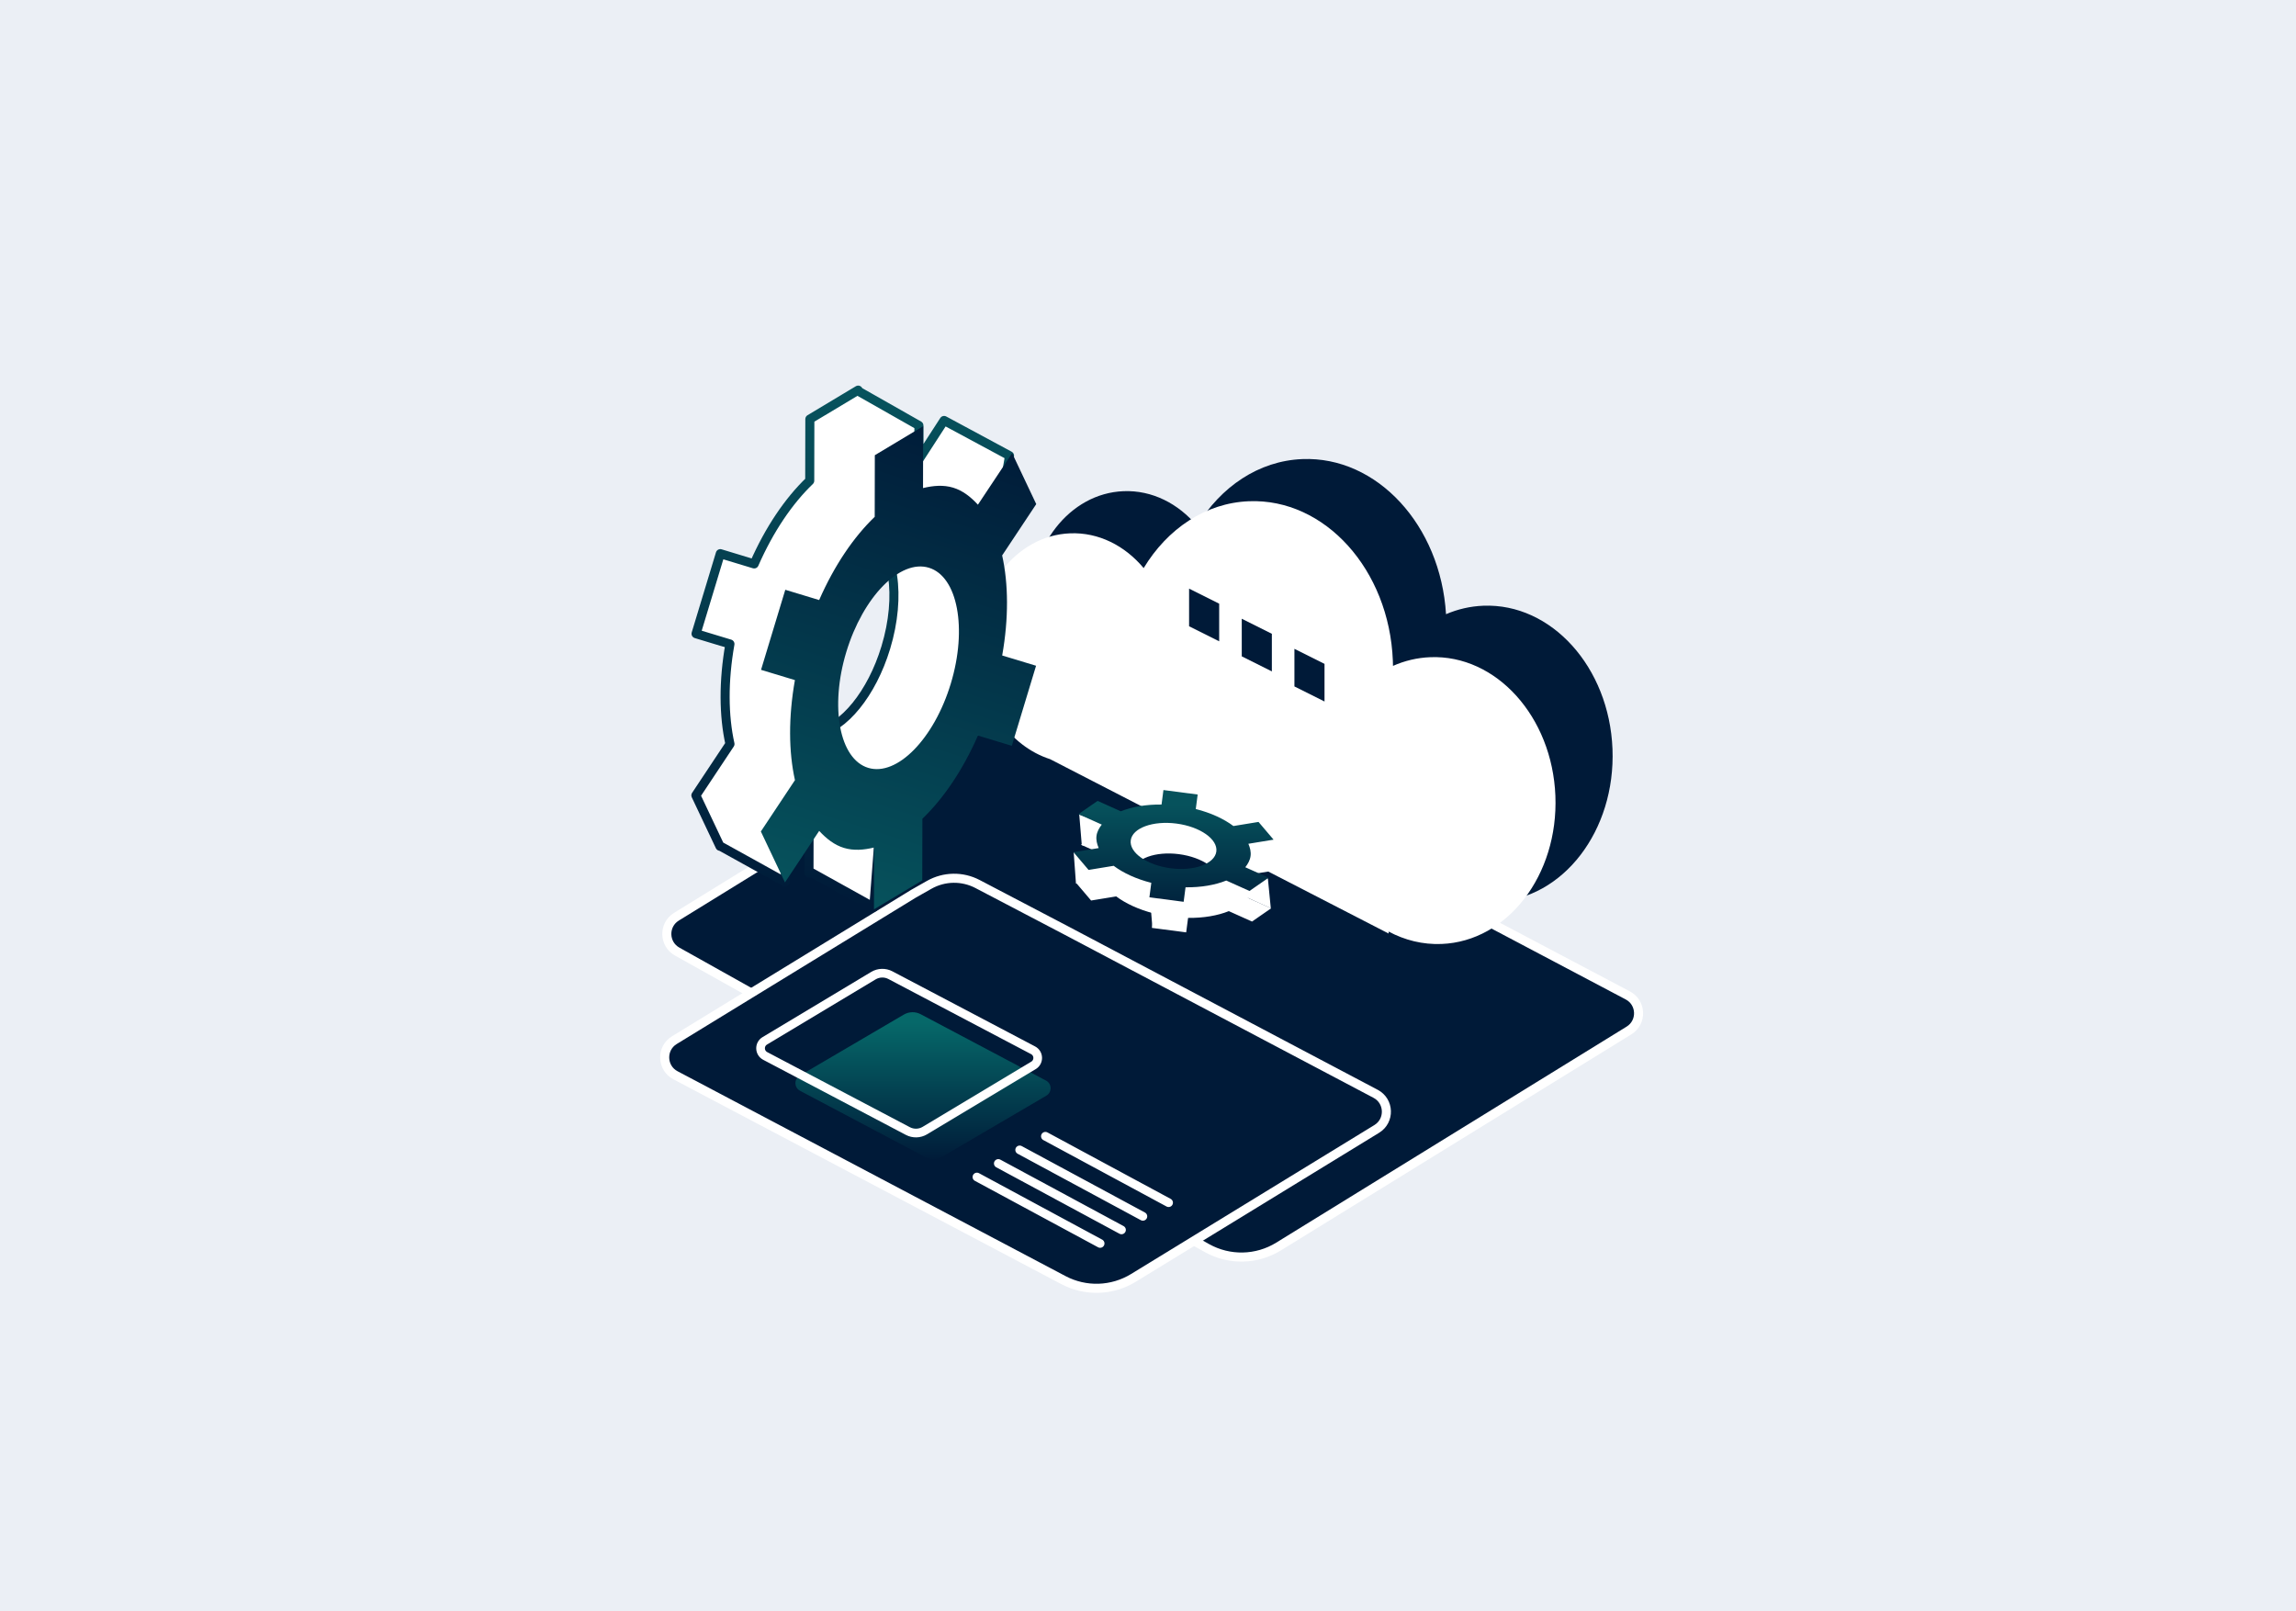 <svg width="456" height="320" viewBox="0 0 456 320" fill="none" xmlns="http://www.w3.org/2000/svg">
<rect x="0" y="0" width="456" height="320" fill="#808080" stroke="none"/>
<g clip-path="url(#clip0_1586_56161)">
<rect width="456" height="320" fill="#EBEFF5"/>
<g clip-path="url(#clip1_1586_56161)">
<path d="M134.486 188.97L239.697 247.852C244.142 250.34 249.587 250.225 253.924 247.552L323.526 204.645C326.169 203.016 326.04 199.131 323.294 197.682L265.146 166.975L233.353 150.185C233.097 150.05 232.856 149.888 232.635 149.701L218.064 137.376C214.602 134.448 209.606 134.207 205.878 136.788L190.483 147.444L169.832 160.175L134.34 182.054C131.735 183.66 131.815 187.475 134.486 188.97Z" fill="#001A38" stroke="white" stroke-width="1.8"/>
<path d="M134.149 213.537L211.211 254.221C215.594 256.535 220.872 256.367 225.099 253.779L273.43 224.192C276.082 222.568 275.958 218.674 273.208 217.222L234.258 196.659L211.667 184.732L194.144 175.558C191.124 173.977 187.507 174.038 184.542 175.721L181.431 177.486L173.786 182.166L158.496 191.526L133.927 206.567C131.275 208.191 131.399 212.085 134.149 213.537Z" fill="#001A38" stroke="white" stroke-width="1.8"/>
<path fill-rule="evenodd" clip-rule="evenodd" d="M286.383 176.722C289.615 178.382 293.186 179.24 296.912 179.093C310.443 178.558 320.891 164.961 320.249 148.724C319.607 132.487 308.117 119.758 294.586 120.293C291.988 120.396 289.503 120.98 287.189 121.972C286.109 104.302 273.481 90.584 258.652 91.17C249.978 91.513 242.441 96.677 237.743 104.447C234.022 99.998 228.805 97.32 223.132 97.544C212.446 97.967 204.188 108.526 204.687 121.13C205.092 131.373 211.157 139.813 219.15 142.388L286.395 177.025L286.383 176.722Z" fill="#001A38"/>
<path fill-rule="evenodd" clip-rule="evenodd" d="M276.656 132.24C276.652 131.895 276.642 131.549 276.629 131.202C275.913 113.12 263.118 98.944 248.048 99.54C239.374 99.883 231.836 105.047 227.138 112.817C223.418 108.368 218.2 105.689 212.526 105.913C201.841 106.336 193.583 116.896 194.081 129.499C194.487 139.746 200.556 148.189 208.553 150.76L275.793 185.394L275.777 184.992C278.994 186.714 282.57 187.611 286.306 187.463C299.412 186.944 309.532 173.775 308.91 158.049C308.288 142.322 297.159 129.993 284.054 130.512C281.45 130.615 278.964 131.217 276.656 132.24Z" fill="white"/>
<path d="M236.16 116.897L242.137 119.885V127.356L236.16 124.368V116.897Z" fill="#001A38"/>
<path d="M246.621 122.874L252.598 125.862V133.333L246.621 130.345V122.874Z" fill="#001A38"/>
<path d="M257.08 128.851L263.057 131.839V139.31L257.08 136.322V128.851Z" fill="#001A38"/>
<path d="M147.004 112.764L159.911 119.935L151.306 132.843L138.398 125.672L147.004 112.764Z" fill="white"/>
<path fill-rule="evenodd" clip-rule="evenodd" d="M182.501 91.222V84.5L170.436 77.653L170.437 77.474L160.841 83.228L160.817 95.467C156.654 99.457 152.793 105.126 149.785 111.991L143.057 109.953L138.241 125.852L144.969 127.89C143.662 135.27 143.725 142.137 144.977 147.758L138.205 157.953L142.995 168.065L143.028 168.015L155.918 175.152L156.708 161.568C158.008 161.647 159.344 161.465 160.691 161.136L160.669 172.799L160.631 173L160.668 173.021L160.668 173.418L161.012 173.212L173.539 180.171L174.973 161.527H170.276L170.287 155.425C174.45 151.435 178.311 145.766 181.319 138.901L188.047 140.939L192.863 125.04L186.135 123.002C187.442 115.622 187.379 108.755 186.127 103.134L187.067 101.718L187.001 104.513L197.501 108L200.501 90.5L187.501 83.5L187.501 83.5L187.501 83.5L187.501 83.5L187.501 83.501L182.501 91.222ZM175.929 128.589C173.134 137.815 167.473 144.596 162.34 145.472L163.498 129.257L172.553 105.972C177.506 108.537 179.049 118.287 175.929 128.589Z" fill="white"/>
<path d="M182.501 84.5H183.401C183.401 84.176 183.227 83.877 182.945 83.717L182.501 84.5ZM182.501 91.222H181.601C181.601 91.621 181.864 91.972 182.246 92.085C182.629 92.198 183.04 92.046 183.257 91.711L182.501 91.222ZM170.436 77.653L169.536 77.651C169.536 77.976 169.71 78.275 169.992 78.436L170.436 77.653ZM170.437 77.474L171.337 77.475C171.337 77.151 171.163 76.851 170.881 76.691C170.599 76.531 170.252 76.535 169.974 76.702L170.437 77.474ZM160.841 83.228L160.378 82.456C160.107 82.619 159.941 82.911 159.941 83.227L160.841 83.228ZM160.817 95.467L161.44 96.117C161.617 95.948 161.717 95.713 161.717 95.469L160.817 95.467ZM149.785 111.991L149.524 112.852C149.96 112.984 150.426 112.77 150.609 112.352L149.785 111.991ZM143.057 109.953L143.318 109.092C143.089 109.022 142.843 109.047 142.632 109.159C142.422 109.272 142.265 109.464 142.196 109.692L143.057 109.953ZM138.241 125.852L137.38 125.591C137.31 125.819 137.335 126.066 137.447 126.276C137.56 126.487 137.752 126.644 137.98 126.713L138.241 125.852ZM144.969 127.89L145.855 128.047C145.935 127.598 145.666 127.161 145.23 127.028L144.969 127.89ZM144.977 147.758L145.727 148.256C145.862 148.052 145.909 147.802 145.856 147.563L144.977 147.758ZM138.205 157.953L137.455 157.455C137.281 157.717 137.257 158.053 137.392 158.338L138.205 157.953ZM142.995 168.065L142.181 168.45C142.32 168.743 142.606 168.939 142.93 168.963C143.254 168.986 143.565 168.833 143.744 168.563L142.995 168.065ZM143.028 168.015L143.464 167.227C143.054 167 142.538 167.126 142.278 167.517L143.028 168.015ZM155.918 175.152L155.482 175.939C155.753 176.089 156.082 176.089 156.353 175.94C156.623 175.791 156.799 175.513 156.817 175.204L155.918 175.152ZM156.708 161.568L156.763 160.67C156.524 160.655 156.29 160.736 156.111 160.895C155.932 161.054 155.824 161.277 155.81 161.516L156.708 161.568ZM160.691 161.136L161.591 161.138C161.591 160.861 161.464 160.6 161.247 160.429C161.03 160.258 160.746 160.196 160.477 160.262L160.691 161.136ZM160.669 172.799L161.553 172.965C161.564 172.911 161.569 172.856 161.569 172.801L160.669 172.799ZM160.631 173L159.747 172.834C159.675 173.215 159.855 173.599 160.194 173.787L160.631 173ZM160.668 173.021L161.568 173.022C161.569 172.695 161.392 172.393 161.106 172.234L160.668 173.021ZM160.668 173.418L159.768 173.417C159.767 173.741 159.941 174.041 160.223 174.201C160.506 174.361 160.852 174.357 161.131 174.19L160.668 173.418ZM161.012 173.212L161.449 172.425C161.168 172.269 160.825 172.275 160.549 172.44L161.012 173.212ZM173.539 180.171L173.102 180.958C173.37 181.107 173.695 181.109 173.965 180.964C174.235 180.819 174.413 180.546 174.436 180.24L173.539 180.171ZM174.973 161.527L175.87 161.596C175.89 161.346 175.804 161.099 175.633 160.915C175.463 160.731 175.224 160.627 174.973 160.627V161.527ZM170.276 161.527L169.376 161.525C169.375 161.764 169.47 161.993 169.638 162.163C169.807 162.332 170.037 162.427 170.276 162.427V161.527ZM170.287 155.425L169.664 154.775C169.488 154.945 169.388 155.179 169.387 155.423L170.287 155.425ZM181.319 138.901L181.58 138.04C181.144 137.908 180.678 138.122 180.495 138.54L181.319 138.901ZM188.047 140.939L187.786 141.8C188.015 141.87 188.261 141.845 188.472 141.733C188.682 141.62 188.839 141.428 188.909 141.2L188.047 140.939ZM192.863 125.04L193.725 125.301C193.794 125.073 193.77 124.826 193.657 124.616C193.544 124.405 193.353 124.248 193.124 124.179L192.863 125.04ZM186.135 123.002L185.249 122.845C185.17 123.294 185.438 123.731 185.874 123.864L186.135 123.002ZM186.127 103.134L185.377 102.636C185.242 102.84 185.195 103.09 185.249 103.33L186.127 103.134ZM187.067 101.718L187.967 101.74C187.977 101.339 187.72 100.98 187.338 100.86C186.955 100.74 186.54 100.887 186.318 101.22L187.067 101.718ZM187.001 104.513L186.101 104.492C186.092 104.887 186.342 105.243 186.717 105.367L187.001 104.513ZM197.501 108L197.217 108.854C197.466 108.937 197.739 108.907 197.964 108.772C198.189 108.637 198.344 108.411 198.388 108.152L197.501 108ZM200.501 90.5L201.388 90.652C201.453 90.271 201.268 89.891 200.928 89.708L200.501 90.5ZM187.501 83.5L186.721 83.948C186.804 84.094 186.927 84.213 187.075 84.293L187.501 83.5ZM187.501 83.5L188.282 83.052C188.125 82.779 187.838 82.608 187.523 82.6C187.209 82.593 186.913 82.75 186.743 83.015L187.501 83.5ZM187.501 83.5L187.077 84.294C187.491 84.515 188.006 84.381 188.259 83.985L187.501 83.5ZM187.501 83.5L187.926 82.707C187.65 82.559 187.318 82.565 187.048 82.722C186.778 82.88 186.609 83.166 186.601 83.478L187.501 83.5ZM187.501 83.501L188.256 83.99C188.347 83.85 188.397 83.689 188.401 83.522L187.501 83.501ZM162.34 145.472L161.442 145.408C161.423 145.684 161.531 145.953 161.735 146.139C161.94 146.324 162.219 146.406 162.491 146.359L162.34 145.472ZM175.929 128.589L176.79 128.85L175.929 128.589ZM163.498 129.257L162.659 128.931C162.627 129.015 162.607 129.103 162.6 129.193L163.498 129.257ZM172.553 105.972L172.967 105.173C172.741 105.055 172.475 105.04 172.236 105.13C171.997 105.22 171.807 105.407 171.715 105.646L172.553 105.972ZM181.601 84.5V91.222H183.401V84.5H181.601ZM169.992 78.436L182.057 85.283L182.945 83.717L170.881 76.87L169.992 78.436ZM169.537 77.472L169.536 77.651L171.336 77.654L171.337 77.475L169.537 77.472ZM161.303 84L170.9 78.246L169.974 76.702L160.378 82.456L161.303 84ZM161.717 95.469L161.741 83.23L159.941 83.227L159.917 95.465L161.717 95.469ZM150.609 112.352C153.58 105.574 157.378 100.009 161.44 96.117L160.194 94.817C155.93 98.904 152.007 104.678 148.961 111.63L150.609 112.352ZM142.796 110.814L149.524 112.852L150.046 111.13L143.318 109.092L142.796 110.814ZM139.102 126.113L143.918 110.214L142.196 109.692L137.38 125.591L139.102 126.113ZM145.23 127.028L138.502 124.99L137.98 126.713L144.708 128.751L145.23 127.028ZM145.856 147.563C144.635 142.079 144.565 135.335 145.855 128.047L144.083 127.733C142.76 135.206 142.816 142.195 144.099 147.954L145.856 147.563ZM138.955 158.451L145.727 148.256L144.228 147.26L137.455 157.455L138.955 158.451ZM143.808 167.68L139.018 157.567L137.392 158.338L142.181 168.45L143.808 167.68ZM142.278 167.517L142.245 167.567L143.744 168.563L143.778 168.513L142.278 167.517ZM156.354 174.364L143.464 167.227L142.592 168.802L155.482 175.939L156.354 174.364ZM155.81 161.516L155.02 175.099L156.817 175.204L157.607 161.621L155.81 161.516ZM160.477 160.262C159.185 160.578 157.945 160.742 156.763 160.67L156.654 162.467C158.072 162.553 159.502 162.353 160.904 162.01L160.477 160.262ZM161.569 172.801L161.591 161.138L159.791 161.134L159.769 172.797L161.569 172.801ZM161.516 173.166L161.553 172.965L159.784 172.633L159.747 172.834L161.516 173.166ZM161.106 172.234L161.068 172.213L160.194 173.787L160.231 173.807L161.106 172.234ZM161.568 173.42L161.568 173.022L159.768 173.019L159.768 173.417L161.568 173.42ZM160.549 172.44L160.205 172.647L161.131 174.19L161.475 173.984L160.549 172.44ZM173.976 179.385L161.449 172.425L160.575 173.998L173.102 180.958L173.976 179.385ZM174.076 161.458L172.641 180.102L174.436 180.24L175.87 161.596L174.076 161.458ZM170.276 162.427H174.973V160.627H170.276V162.427ZM169.387 155.423L169.376 161.525L171.175 161.529L171.187 155.427L169.387 155.423ZM180.495 138.54C177.524 145.318 173.726 150.883 169.664 154.775L170.91 156.075C175.174 151.988 179.097 146.214 182.144 139.262L180.495 138.54ZM188.308 140.078L181.58 138.04L181.058 139.762L187.786 141.8L188.308 140.078ZM192.002 124.779L187.186 140.678L188.909 141.2L193.725 125.301L192.002 124.779ZM185.874 123.864L192.602 125.902L193.124 124.179L186.396 122.141L185.874 123.864ZM185.249 103.33C186.47 108.813 186.54 115.557 185.249 122.845L187.022 123.159C188.345 115.686 188.288 108.697 187.006 102.938L185.249 103.33ZM186.318 101.22L185.377 102.636L186.877 103.632L187.817 102.216L186.318 101.22ZM187.901 104.535L187.967 101.74L186.168 101.697L186.101 104.492L187.901 104.535ZM197.785 107.146L187.285 103.659L186.717 105.367L197.217 108.854L197.785 107.146ZM199.614 90.348L196.614 107.848L198.388 108.152L201.388 90.652L199.614 90.348ZM187.075 84.293L200.074 91.292L200.928 89.708L187.928 82.708L187.075 84.293ZM186.721 83.948L186.721 83.948L188.282 83.052L188.282 83.052L186.721 83.948ZM188.259 83.985L188.259 83.985L186.743 83.015L186.743 83.015L188.259 83.985ZM187.076 84.293L187.077 84.294L187.926 82.707L187.926 82.707L187.076 84.293ZM188.401 83.522L188.401 83.522L186.601 83.478L186.601 83.478L188.401 83.522ZM183.257 91.711L188.256 83.99L186.745 83.011L181.746 90.733L183.257 91.711ZM162.491 146.359C165.363 145.869 168.237 143.769 170.709 140.73C173.199 137.67 175.363 133.56 176.79 128.85L175.067 128.328C173.699 132.844 171.636 136.738 169.313 139.594C166.973 142.471 164.45 144.199 162.189 144.585L162.491 146.359ZM162.6 129.193L161.442 145.408L163.238 145.536L164.396 129.321L162.6 129.193ZM171.715 105.646L162.659 128.931L164.337 129.583L173.392 106.298L171.715 105.646ZM176.79 128.85C178.382 123.593 178.796 118.444 178.158 114.244C177.527 110.088 175.823 106.652 172.967 105.173L172.139 106.771C174.236 107.857 175.781 110.579 176.379 114.515C176.97 118.407 176.595 123.283 175.067 128.328L176.79 128.85Z" fill="url(#paint0_linear_1586_56161)"/>
<path d="M181.426 111.331H194.334L192.182 136.429L182.143 155.073L171.387 154.356L181.426 111.331Z" fill="white"/>
<path d="M189.294 96.844C187.385 96.266 185.365 96.427 183.32 96.927L183.343 84.644L173.746 90.399L173.723 102.638C169.56 106.627 165.699 112.297 162.691 119.162L155.963 117.124L151.147 133.023L157.875 135.061C156.568 142.441 156.631 149.308 157.883 154.929L151.111 165.123L155.901 175.236L162.697 165.005C164.122 166.556 165.713 167.811 167.622 168.389C169.531 168.967 171.551 168.807 173.597 168.307L173.574 180.589L183.17 174.835L183.193 162.596C187.356 158.606 191.217 152.937 194.225 146.072L200.953 148.11L205.769 132.211L199.041 130.173C200.348 122.793 200.285 115.926 199.033 110.305L205.805 100.11L201.016 89.998L194.219 100.228C192.795 98.677 191.203 97.423 189.294 96.844ZM188.834 135.76C185.516 146.714 178.157 154.223 172.438 152.49C166.719 150.758 164.764 140.428 168.082 129.474C171.4 118.519 178.759 111.011 184.478 112.743C190.198 114.476 192.153 124.806 188.834 135.76Z" fill="url(#paint1_linear_1586_56161)"/>
<path d="M248.876 176.069C248.769 176.885 248.366 177.618 247.83 178.303L252.455 180.381L248.659 183.013L244.051 180.943C241.843 181.831 239.054 182.32 235.96 182.286L235.583 185.163L228.783 184.274L229.16 181.396C226.161 180.634 223.588 179.443 221.686 178.017L216.7 178.833L213.709 175.313L218.713 174.494C218.372 173.694 218.17 172.883 218.277 172.066C218.384 171.249 218.787 170.517 219.323 169.832L214.698 167.754L218.494 165.121L223.102 167.192C225.311 166.304 228.099 165.815 231.193 165.849L231.57 162.972L238.37 163.861L237.993 166.739C240.992 167.501 243.565 168.692 245.467 170.118L250.453 169.302L253.444 172.822L248.44 173.641C248.781 174.44 248.983 175.252 248.876 176.069ZM234.157 169.629C229.472 169.017 225.397 170.509 225.077 172.956C224.757 175.402 228.311 177.892 232.996 178.505C237.681 179.118 241.756 177.625 242.076 175.179C242.396 172.733 238.842 170.242 234.157 169.629Z" fill="white"/>
<path d="M252.389 180.372L251.81 174.461L246.953 172.268L247.532 178.178L252.389 180.372Z" fill="white"/>
<path d="M239.866 180.762L243.208 174.801L231.79 174.191L220.093 169.883L219.223 174.687L239.866 180.762Z" fill="white"/>
<path d="M219.532 168.979L221.603 164.392L214.345 161.764L214.85 167.839L219.532 168.979Z" fill="white"/>
<path d="M253.203 172.817L252.698 166.742L245.831 163.966L244.865 169.701L253.203 172.817Z" fill="white"/>
<path d="M235.196 183.199L234.692 177.124L228.373 178.169L228.878 184.243L235.196 183.199Z" fill="white"/>
<path d="M241.583 170.493L243.776 165.637L233.968 162.182L225.247 162.791L223.69 166.96L241.583 170.493Z" fill="white"/>
<path d="M218.643 176.698L220.714 172.111L213.239 169.245L213.691 175.436L218.643 176.698Z" fill="white"/>
<path d="M248.372 169.993C248.265 170.81 247.862 171.543 247.326 172.227L251.951 174.306L248.155 176.938L243.547 174.867C241.339 175.756 238.55 176.245 235.456 176.21L235.079 179.088L228.279 178.198L228.656 175.321C225.657 174.558 223.084 173.368 221.182 171.942L216.196 172.758L213.206 169.237L218.209 168.419C217.868 167.619 217.666 166.807 217.773 165.991C217.88 165.174 218.283 164.442 218.819 163.757L214.194 161.679L217.99 159.046L222.598 161.117C224.807 160.229 227.596 159.739 230.69 159.774L231.066 156.896L237.866 157.786L237.489 160.663C240.488 161.426 243.061 162.616 244.963 164.042L249.949 163.227L252.94 166.747L247.936 167.566C248.278 168.365 248.479 169.177 248.372 169.993ZM233.653 163.554C228.968 162.941 224.893 164.434 224.573 166.88C224.253 169.326 227.807 171.817 232.492 172.43C237.177 173.043 241.252 171.55 241.572 169.104C241.892 166.658 238.338 164.167 233.653 163.554Z" fill="url(#paint2_linear_1586_56161)"/>
<path d="M202.514 228.36L226.984 241.555M222.738 244.247L198.268 231.052M194.023 233.743L218.493 246.938M207.621 225.648L232.091 238.843" stroke="white" stroke-width="1.724" stroke-linecap="round"/>
<path d="M179.502 201.489L158.828 213.608C157.663 214.291 157.7 215.988 158.894 216.619L183.772 229.79C184.828 230.349 186.098 230.322 187.129 229.717L207.802 217.599C208.967 216.916 208.931 215.219 207.737 214.587L182.859 201.417C181.803 200.858 180.533 200.885 179.502 201.489Z" fill="url(#paint3_linear_1586_56161)"/>
<path d="M173.462 193.757L151.892 206.699C150.739 207.391 150.786 209.077 151.976 209.703L180.306 224.614C181.372 225.175 182.653 225.139 183.686 224.519L205.256 211.577C206.409 210.885 206.362 209.199 205.172 208.573L176.842 193.662C175.777 193.101 174.495 193.137 173.462 193.757Z" stroke="white" stroke-width="1.724"/>
</g>
</g>
<defs>
<linearGradient id="paint0_linear_1586_56161" x1="169.353" y1="77.474" x2="169.353" y2="180.171" gradientUnits="userSpaceOnUse">
<stop stop-color="#07535D"/>
<stop offset="1" stop-color="#001A38"/>
</linearGradient>
<linearGradient id="paint1_linear_1586_56161" x1="194.333" y1="84.08" x2="164.737" y2="177.912" gradientUnits="userSpaceOnUse">
<stop stop-color="#001A38"/>
<stop offset="1" stop-color="#06525C"/>
</linearGradient>
<linearGradient id="paint2_linear_1586_56161" x1="233.025" y1="182.969" x2="233.025" y2="159.877" gradientUnits="userSpaceOnUse">
<stop stop-color="#001A38"/>
<stop offset="1" stop-color="#06525C"/>
</linearGradient>
<linearGradient id="paint3_linear_1586_56161" x1="173.402" y1="203.103" x2="173.402" y2="230.69" gradientUnits="userSpaceOnUse">
<stop stop-color="#066869"/>
<stop offset="1" stop-color="#001A38"/>
</linearGradient>
<clipPath id="clip0_1586_56161">
<rect width="456" height="320" fill="white"/>
</clipPath>
<clipPath id="clip1_1586_56161">
<rect width="200" height="200" fill="white" transform="translate(128 60)"/>
</clipPath>
</defs>
</svg>
